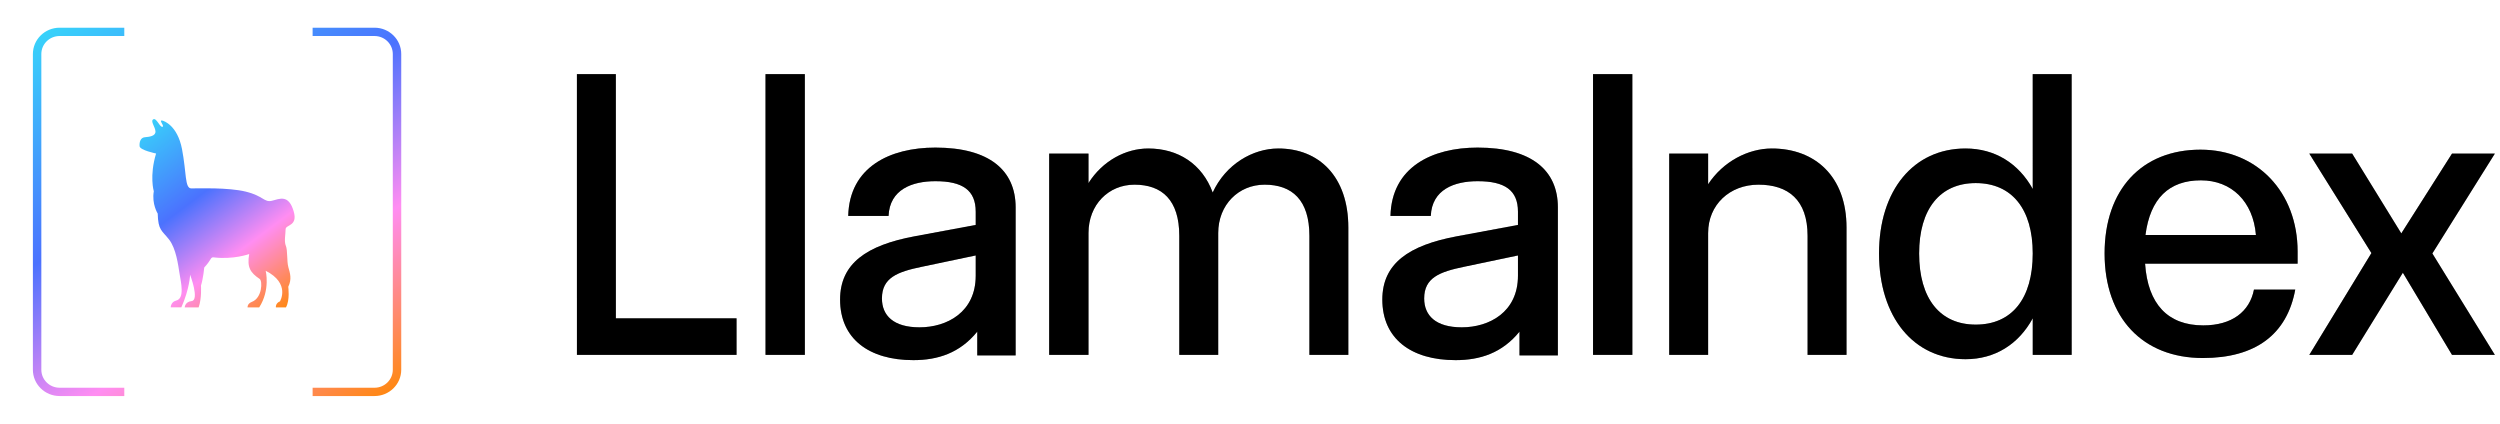 <svg width="236" height="40" viewBox="0 0 236 40" fill="none" xmlns="http://www.w3.org/2000/svg">
<path d="M3.105 34.903V5.099C3.105 3.727 4.235 2.615 5.627 2.615H11.733V3.4H5.627C4.674 3.4 3.902 4.16 3.902 5.099V34.903C3.902 35.841 4.674 36.602 5.627 36.602H11.733V37.386H5.627C4.235 37.386 3.105 36.275 3.105 34.903Z" fill="url(#paint0_linear_4369_42317)"/>
<path d="M37.877 34.903V5.099C37.877 3.727 36.747 2.615 35.354 2.615H29.511V3.4H35.354C36.307 3.4 37.08 4.16 37.08 5.099V34.903C37.08 35.841 36.307 36.602 35.354 36.602H29.511V37.386H35.354C36.747 37.386 37.877 36.275 37.877 34.903Z" fill="url(#paint1_linear_4369_42317)"/>
<path d="M26.431 28.442C26.431 28.442 27.44 26.762 25.08 25.56C25.08 25.56 25.537 27.355 24.467 29.02H23.369C23.369 29.02 23.32 28.67 23.784 28.493C24.756 28.118 24.795 26.522 24.511 26.33C23.643 25.747 23.3 25.249 23.524 23.98C23.524 23.98 22.022 24.529 20.155 24.294C20.058 24.281 19.963 24.328 19.915 24.413C19.815 24.585 19.613 24.896 19.28 25.256C19.28 25.256 19.195 26.25 18.971 26.957C18.971 26.957 19.057 28.167 18.75 29.017H17.438C17.438 29.017 17.452 28.49 18.084 28.422C18.857 28.34 17.946 25.936 17.946 25.936C17.946 25.936 17.907 27.246 17.119 29.013H16.116C16.116 29.013 16.116 28.502 16.626 28.376C17.455 28.169 17.085 26.677 16.952 25.849C16.818 25.018 16.631 23.465 15.953 22.602C15.274 21.74 14.929 21.747 14.888 20.163C14.888 20.163 14.312 19.254 14.519 18.056C14.519 18.056 14.088 16.617 14.735 14.491C14.735 14.491 13.206 14.18 13.177 13.801C13.145 13.422 13.259 12.992 13.668 12.955C14.076 12.919 14.674 12.858 14.677 12.428C14.677 11.998 14.156 11.427 14.48 11.259C14.781 11.101 15.131 12.119 15.362 11.959C15.513 11.854 14.951 11.305 15.318 11.38C15.469 11.412 16.747 11.835 17.18 14.066C17.613 16.296 17.433 17.786 18.058 17.786C18.682 17.786 21.538 17.681 23.206 18.09C24.873 18.498 24.941 19.137 25.673 18.952C26.404 18.768 27.245 18.325 27.722 19.946C28.142 21.373 26.961 21.193 26.961 21.64C26.961 22.087 26.803 22.78 26.983 23.203C27.163 23.625 27.063 24.646 27.221 25.224C27.379 25.803 27.569 26.328 27.212 27.073C27.212 27.073 27.387 28.33 26.993 29.02H26.045C26.045 29.02 25.977 28.626 26.439 28.442H26.431Z" fill="url(#paint2_linear_4369_42317)"/>
<path fill-rule="evenodd" clip-rule="evenodd" d="M88.303 13.933C93.423 13.933 95.875 16.106 95.875 19.572V33.548H92.254V31.305C90.61 33.333 88.521 33.996 86.219 33.996C82.012 33.996 79.305 31.968 79.305 28.278C79.305 24.886 81.79 23.15 86.364 22.302L92.108 21.234V19.981C92.108 17.953 90.865 17.105 88.303 17.105C86.108 17.105 83.986 17.88 83.879 20.386H80.073C80.184 15.775 83.99 13.933 88.303 13.933ZM87.022 25.183C84.716 25.66 83.255 26.216 83.255 28.171C83.255 29.794 84.353 30.9 86.804 30.9C89.4 30.9 92.108 29.462 92.108 26.03V24.114L87.022 25.183Z" fill="black"/>
<path fill-rule="evenodd" clip-rule="evenodd" d="M88.303 13.933C93.423 13.933 95.875 16.106 95.875 19.572V33.548H92.254V31.305C90.61 33.333 88.521 33.996 86.219 33.996C82.012 33.996 79.305 31.968 79.305 28.278C79.305 24.886 81.79 23.15 86.364 22.302L92.108 21.234V19.981C92.108 17.953 90.865 17.105 88.303 17.105C86.108 17.105 83.986 17.88 83.879 20.386H80.073C80.184 15.775 83.99 13.933 88.303 13.933ZM87.022 25.183C84.716 25.66 83.255 26.216 83.255 28.171C83.255 29.794 84.353 30.9 86.804 30.9C89.4 30.9 92.108 29.462 92.108 26.03V24.114L87.022 25.183Z" fill="black" fill-opacity="0.2"/>
<path fill-rule="evenodd" clip-rule="evenodd" d="M88.303 13.933C93.423 13.933 95.875 16.106 95.875 19.572V33.548H92.254V31.305C90.61 33.333 88.521 33.996 86.219 33.996C82.012 33.996 79.305 31.968 79.305 28.278C79.305 24.886 81.79 23.15 86.364 22.302L92.108 21.234V19.981C92.108 17.953 90.865 17.105 88.303 17.105C86.108 17.105 83.986 17.88 83.879 20.386H80.073C80.184 15.775 83.99 13.933 88.303 13.933ZM87.022 25.183C84.716 25.66 83.255 26.216 83.255 28.171C83.255 29.794 84.353 30.9 86.804 30.9C89.4 30.9 92.108 29.462 92.108 26.03V24.114L87.022 25.183Z" fill="black" fill-opacity="0.2"/>
<path fill-rule="evenodd" clip-rule="evenodd" d="M139.49 13.933C144.611 13.933 147.062 16.106 147.062 19.572V33.548H143.441V31.305C141.797 33.333 139.708 33.996 137.406 33.996C133.2 33.996 130.492 31.968 130.492 28.278C130.492 24.886 132.978 23.15 137.552 22.302L143.296 21.234V19.981C143.296 17.953 142.053 17.105 139.49 17.105C137.295 17.105 135.173 17.88 135.066 20.386H131.261C131.372 15.775 135.177 13.933 139.49 13.933ZM138.209 25.183C135.903 25.66 134.442 26.216 134.442 28.171C134.443 29.794 135.54 30.9 137.991 30.9C140.588 30.9 143.296 29.462 143.296 26.03V24.114L138.209 25.183Z" fill="black"/>
<path fill-rule="evenodd" clip-rule="evenodd" d="M139.49 13.933C144.611 13.933 147.062 16.106 147.062 19.572V33.548H143.441V31.305C141.797 33.333 139.708 33.996 137.406 33.996C133.2 33.996 130.492 31.968 130.492 28.278C130.492 24.886 132.978 23.15 137.552 22.302L143.296 21.234V19.981C143.296 17.953 142.053 17.105 139.49 17.105C137.295 17.105 135.173 17.88 135.066 20.386H131.261C131.372 15.775 135.177 13.933 139.49 13.933ZM138.209 25.183C135.903 25.66 134.442 26.216 134.442 28.171C134.443 29.794 135.54 30.9 137.991 30.9C140.588 30.9 143.296 29.462 143.296 26.03V24.114L138.209 25.183Z" fill="black" fill-opacity="0.2"/>
<path fill-rule="evenodd" clip-rule="evenodd" d="M139.49 13.933C144.611 13.933 147.062 16.106 147.062 19.572V33.548H143.441V31.305C141.797 33.333 139.708 33.996 137.406 33.996C133.2 33.996 130.492 31.968 130.492 28.278C130.492 24.886 132.978 23.15 137.552 22.302L143.296 21.234V19.981C143.296 17.953 142.053 17.105 139.49 17.105C137.295 17.105 135.173 17.88 135.066 20.386H131.261C131.372 15.775 135.177 13.933 139.49 13.933ZM138.209 25.183C135.903 25.66 134.442 26.216 134.442 28.171C134.443 29.794 135.54 30.9 137.991 30.9C140.588 30.9 143.296 29.462 143.296 26.03V24.114L138.209 25.183Z" fill="black" fill-opacity="0.2"/>
<path fill-rule="evenodd" clip-rule="evenodd" d="M195.564 33.5H191.891V30.049C190.555 32.498 188.328 33.908 185.545 33.908C180.647 33.908 177.381 29.937 177.381 23.926C177.381 17.951 180.647 14.018 185.545 14.018C188.328 14.018 190.555 15.428 191.891 17.84L191.889 7H195.562L195.564 33.5ZM186.51 17.283C183.133 17.283 181.166 19.733 181.166 23.926C181.166 28.193 183.133 30.642 186.51 30.643C189.924 30.643 191.891 28.193 191.891 23.926C191.891 19.732 189.924 17.283 186.51 17.283Z" fill="black"/>
<path fill-rule="evenodd" clip-rule="evenodd" d="M195.564 33.5H191.891V30.049C190.555 32.498 188.328 33.908 185.545 33.908C180.647 33.908 177.381 29.937 177.381 23.926C177.381 17.951 180.647 14.018 185.545 14.018C188.328 14.018 190.555 15.428 191.891 17.84L191.889 7H195.562L195.564 33.5ZM186.51 17.283C183.133 17.283 181.166 19.733 181.166 23.926C181.166 28.193 183.133 30.642 186.51 30.643C189.924 30.643 191.891 28.193 191.891 23.926C191.891 19.732 189.924 17.283 186.51 17.283Z" fill="black" fill-opacity="0.2"/>
<path fill-rule="evenodd" clip-rule="evenodd" d="M195.564 33.5H191.891V30.049C190.555 32.498 188.328 33.908 185.545 33.908C180.647 33.908 177.381 29.937 177.381 23.926C177.381 17.951 180.647 14.018 185.545 14.018C188.328 14.018 190.555 15.428 191.891 17.84L191.889 7H195.562L195.564 33.5ZM186.51 17.283C183.133 17.283 181.166 19.733 181.166 23.926C181.166 28.193 183.133 30.642 186.51 30.643C189.924 30.643 191.891 28.193 191.891 23.926C191.891 19.732 189.924 17.283 186.51 17.283Z" fill="black" fill-opacity="0.2"/>
<path fill-rule="evenodd" clip-rule="evenodd" d="M207.728 14.129C213.071 14.129 216.894 18.137 216.894 23.74V24.891H202.495C202.755 28.713 204.647 30.717 207.987 30.717C210.696 30.717 212.366 29.418 212.774 27.34H216.671C215.892 31.57 212.923 33.797 207.95 33.797C202.272 33.797 198.673 30.012 198.673 23.926C198.673 17.877 202.198 14.129 207.728 14.129ZM207.765 17.023C204.759 17.023 202.978 18.73 202.532 22.182H212.96C212.7 19.027 210.659 17.023 207.765 17.023Z" fill="black"/>
<path fill-rule="evenodd" clip-rule="evenodd" d="M207.728 14.129C213.071 14.129 216.894 18.137 216.894 23.74V24.891H202.495C202.755 28.713 204.647 30.717 207.987 30.717C210.696 30.717 212.366 29.418 212.774 27.34H216.671C215.892 31.57 212.923 33.797 207.95 33.797C202.272 33.797 198.673 30.012 198.673 23.926C198.673 17.877 202.198 14.129 207.728 14.129ZM207.765 17.023C204.759 17.023 202.978 18.73 202.532 22.182H212.96C212.7 19.027 210.659 17.023 207.765 17.023Z" fill="black" fill-opacity="0.2"/>
<path fill-rule="evenodd" clip-rule="evenodd" d="M207.728 14.129C213.071 14.129 216.894 18.137 216.894 23.74V24.891H202.495C202.755 28.713 204.647 30.717 207.987 30.717C210.696 30.717 212.366 29.418 212.774 27.34H216.671C215.892 31.57 212.923 33.797 207.95 33.797C202.272 33.797 198.673 30.012 198.673 23.926C198.673 17.877 202.198 14.129 207.728 14.129ZM207.765 17.023C204.759 17.023 202.978 18.73 202.532 22.182H212.96C212.7 19.027 210.659 17.023 207.765 17.023Z" fill="black" fill-opacity="0.2"/>
<path d="M58.137 30.049H69.529V33.5H54.463L54.461 7H58.135L58.137 30.049Z" fill="black"/>
<path d="M58.137 30.049H69.529V33.5H54.463L54.461 7H58.135L58.137 30.049Z" fill="black" fill-opacity="0.2"/>
<path d="M58.137 30.049H69.529V33.5H54.463L54.461 7H58.135L58.137 30.049Z" fill="black" fill-opacity="0.2"/>
<path d="M75.978 33.5H72.267L72.265 7H75.976L75.978 33.5Z" fill="black"/>
<path d="M75.978 33.5H72.267L72.265 7H75.976L75.978 33.5Z" fill="black" fill-opacity="0.2"/>
<path d="M75.978 33.5H72.267L72.265 7H75.976L75.978 33.5Z" fill="black" fill-opacity="0.2"/>
<path d="M120.677 14.018C124.499 14.018 127.282 16.652 127.282 21.477V33.5H123.608V22.256C123.608 18.879 121.975 17.432 119.378 17.432C116.929 17.432 114.999 19.324 114.999 21.996V33.5H111.325V22.256C111.325 18.879 109.692 17.432 107.095 17.432C104.646 17.432 102.753 19.324 102.753 21.996V33.5H99.042V14.5H102.753V17.283C104.089 15.168 106.278 14.018 108.394 14.018C111.214 14.018 113.478 15.465 114.479 18.174C115.704 15.502 118.265 14.018 120.677 14.018Z" fill="black"/>
<path d="M120.677 14.018C124.499 14.018 127.282 16.652 127.282 21.477V33.5H123.608V22.256C123.608 18.879 121.975 17.432 119.378 17.432C116.929 17.432 114.999 19.324 114.999 21.996V33.5H111.325V22.256C111.325 18.879 109.692 17.432 107.095 17.432C104.646 17.432 102.753 19.324 102.753 21.996V33.5H99.042V14.5H102.753V17.283C104.089 15.168 106.278 14.018 108.394 14.018C111.214 14.018 113.478 15.465 114.479 18.174C115.704 15.502 118.265 14.018 120.677 14.018Z" fill="black" fill-opacity="0.2"/>
<path d="M120.677 14.018C124.499 14.018 127.282 16.652 127.282 21.477V33.5H123.608V22.256C123.608 18.879 121.975 17.432 119.378 17.432C116.929 17.432 114.999 19.324 114.999 21.996V33.5H111.325V22.256C111.325 18.879 109.692 17.432 107.095 17.432C104.646 17.432 102.753 19.324 102.753 21.996V33.5H99.042V14.5H102.753V17.283C104.089 15.168 106.278 14.018 108.394 14.018C111.214 14.018 113.478 15.465 114.479 18.174C115.704 15.502 118.265 14.018 120.677 14.018Z" fill="black" fill-opacity="0.2"/>
<path d="M154.094 33.5H150.383L150.382 7H154.093L154.094 33.5Z" fill="black"/>
<path d="M154.094 33.5H150.383L150.382 7H154.093L154.094 33.5Z" fill="black" fill-opacity="0.2"/>
<path d="M154.094 33.5H150.383L150.382 7H154.093L154.094 33.5Z" fill="black" fill-opacity="0.2"/>
<path d="M167.259 14.018C171.341 14.018 174.31 16.652 174.31 21.477V33.5H170.636V22.256C170.636 18.879 168.817 17.432 165.997 17.432C163.288 17.432 161.247 19.324 161.247 21.996V33.5H157.573V14.5H161.247V17.395C162.657 15.242 165.032 14.018 167.259 14.018Z" fill="black"/>
<path d="M167.259 14.018C171.341 14.018 174.31 16.652 174.31 21.477V33.5H170.636V22.256C170.636 18.879 168.817 17.432 165.997 17.432C163.288 17.432 161.247 19.324 161.247 21.996V33.5H157.573V14.5H161.247V17.395C162.657 15.242 165.032 14.018 167.259 14.018Z" fill="black" fill-opacity="0.2"/>
<path d="M167.259 14.018C171.341 14.018 174.31 16.652 174.31 21.477V33.5H170.636V22.256C170.636 18.879 168.817 17.432 165.997 17.432C163.288 17.432 161.247 19.324 161.247 21.996V33.5H157.573V14.5H161.247V17.395C162.657 15.242 165.032 14.018 167.259 14.018Z" fill="black" fill-opacity="0.2"/>
<path d="M226.682 22.033L231.469 14.5H235.514L229.613 23.926L235.514 33.5H231.469L226.83 25.744L222.043 33.5H217.998L223.861 23.889L217.998 14.5H222.043L226.682 22.033Z" fill="black"/>
<path d="M226.682 22.033L231.469 14.5H235.514L229.613 23.926L235.514 33.5H231.469L226.83 25.744L222.043 33.5H217.998L223.861 23.889L217.998 14.5H222.043L226.682 22.033Z" fill="black" fill-opacity="0.2"/>
<path d="M226.682 22.033L231.469 14.5H235.514L229.613 23.926L235.514 33.5H231.469L226.83 25.744L222.043 33.5H217.998L223.861 23.889L217.998 14.5H222.043L226.682 22.033Z" fill="black" fill-opacity="0.2"/>
<defs>
<linearGradient id="paint0_linear_4369_42317" x1="1.478" y1="3.575" x2="26.585" y2="44.314" gradientUnits="userSpaceOnUse">
<stop stop-color="#37D7FA"/>
<stop offset="0.4" stop-color="#4B72FE"/>
<stop offset="0.68" stop-color="#FF8DF2"/>
<stop offset="1" stop-color="#FF8705"/>
</linearGradient>
<linearGradient id="paint1_linear_4369_42317" x1="1.478" y1="3.575" x2="26.585" y2="44.314" gradientUnits="userSpaceOnUse">
<stop stop-color="#37D7FA"/>
<stop offset="0.4" stop-color="#4B72FE"/>
<stop offset="0.68" stop-color="#FF8DF2"/>
<stop offset="1" stop-color="#FF8705"/>
</linearGradient>
<linearGradient id="paint2_linear_4369_42317" x1="12.486" y1="11.733" x2="26.273" y2="30.156" gradientUnits="userSpaceOnUse">
<stop stop-color="#37D7FA"/>
<stop offset="0.4" stop-color="#4B72FE"/>
<stop offset="0.68" stop-color="#FF8DF2"/>
<stop offset="1" stop-color="#FF8705"/>
</linearGradient>
</defs>
</svg>
